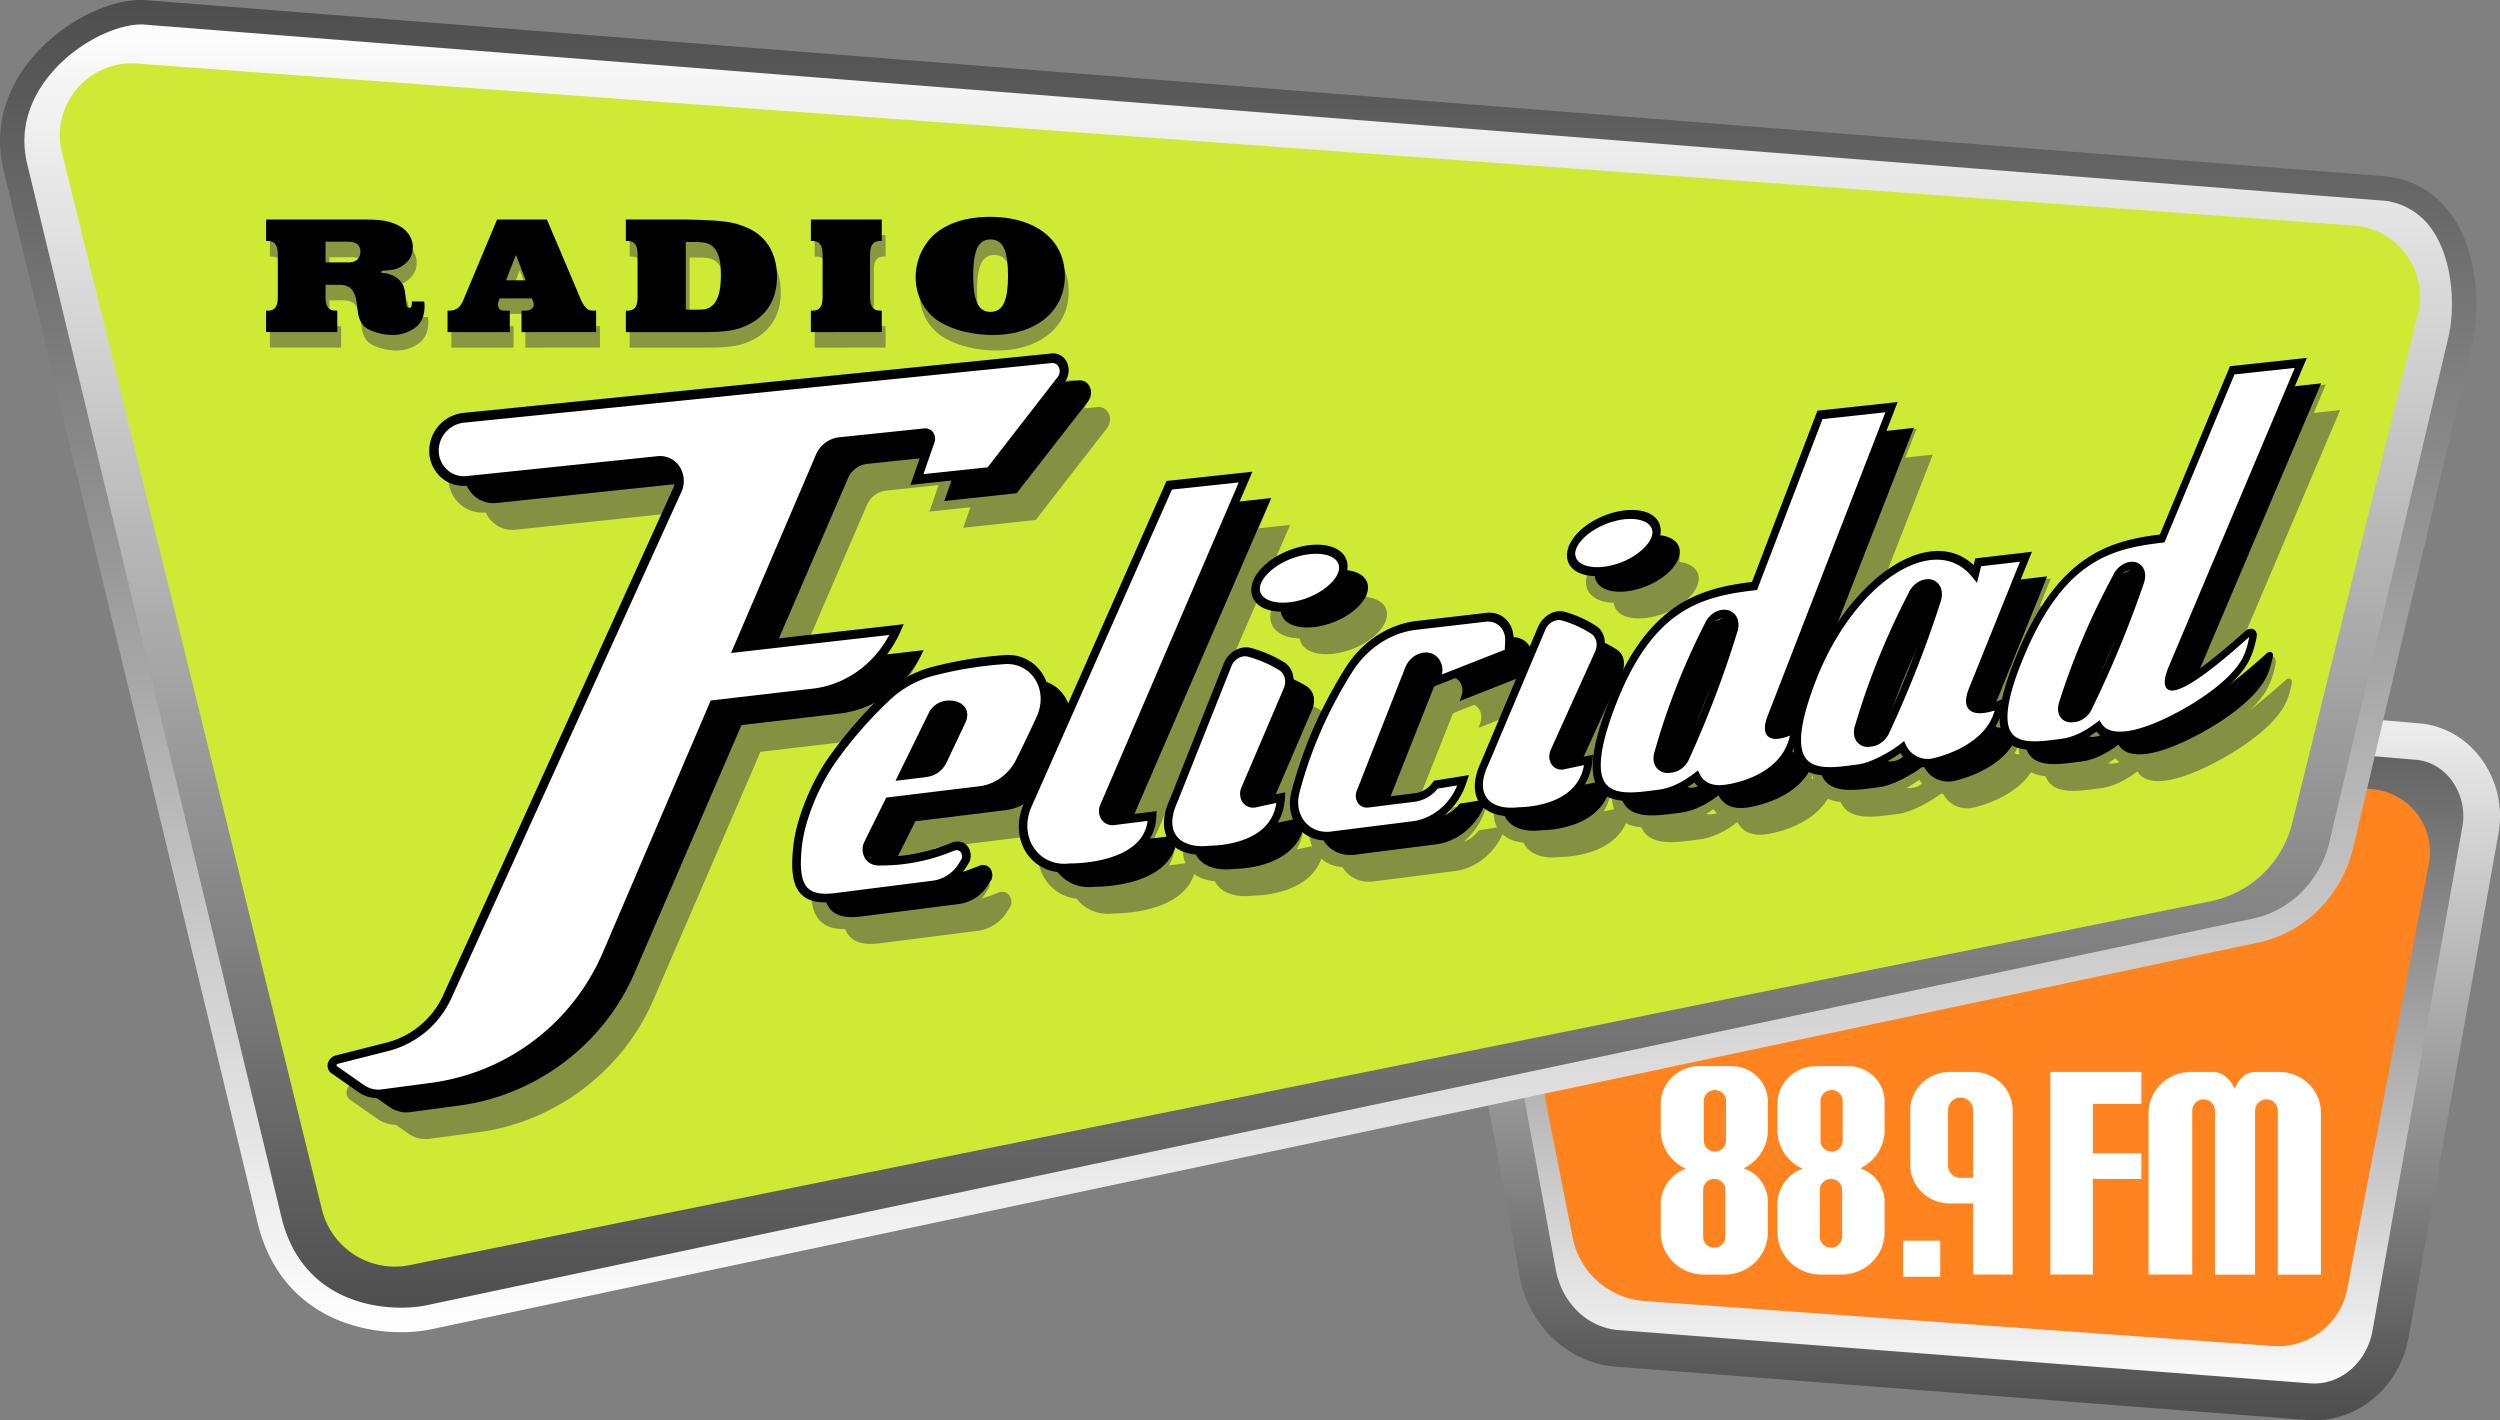 <svg xmlns="http://www.w3.org/2000/svg" xmlns:xlink="http://www.w3.org/1999/xlink" viewBox="0 0 2024.08 1149.9"><rect x="0" y="0" width="2024.08" height="1149.9" fill="#808080" stroke="none"/><defs><linearGradient id="Degradado_sin_nombre_3" x1="1588.93" y1="1135.04" x2="1588.93" y2="538.41" gradientUnits="userSpaceOnUse"><stop offset="0" stop-color="#fff"/><stop offset="1" stop-color="#4d4d4d"/></linearGradient><linearGradient id="Degradado_sin_nombre_3-2" x1="1588.94" y1="523.56" x2="1588.94" y2="1149.9" xlink:href="#Degradado_sin_nombre_3"/><linearGradient id="Degradado_sin_nombre_3-3" x1="1002.48" y1="9.91" x2="1002.48" y2="1068.7" xlink:href="#Degradado_sin_nombre_3"/><linearGradient id="Degradado_sin_nombre_3-4" x1="1002.5" y1="1078.58" x2="1002.5" y2="0" xlink:href="#Degradado_sin_nombre_3"/></defs><title>Radio Felicidad 2011_1</title><g id="Capa_2" data-name="Capa 2"><g id="Capa_1-2" data-name="Capa 1"><path d="M1245,1030.8,1169.9,621.72c-8.34-45.37,25.9-86.76,68.72-83.08l718.75,61.78c33.45,2.88,57.16,36.4,50.83,71.88l-72.73,407.75c-6,33.72-34.5,57.27-66.31,54.81L1309,1091.66C1277.41,1089.22,1251.2,1064.3,1245,1030.8Z" fill="url(#Degradado_sin_nombre_3)"/><path d="M1873.72,1149.9q-2.83,0-5.7-.22l-560.12-43.2c-38.26-3-70.12-33-77.47-73h0L1155.28,624.4c-5-27.1,2.83-55.15,20.88-75,16.61-18.29,39.85-27.6,63.73-25.55l718.75,61.78c19.54,1.68,37.1,11.47,49.45,27.58a78.79,78.79,0,0,1,14.73,61.71l-72.73,407.75C1943.1,1121.91,1910.81,1149.9,1873.72,1149.9ZM1233.27,553.27c-13.26,0-25.6,5.63-35.11,16.1-11.86,13.06-17,31.63-13.65,49.67l75.15,409.08c4.92,26.78,25.7,46.82,50.53,48.73L1870.3,1120c24.16,1.85,45.88-16.45,50.54-42.61l72.73-407.75a49,49,0,0,0-9.06-38.41c-7.21-9.4-17.3-15.1-28.42-16.06l-718.75-61.78Q1235.3,553.27,1233.27,553.27Z" fill="url(#Degradado_sin_nombre_3-2)"/><path d="M1273.25,1002,1205,656.88a58.86,58.86,0,0,1,62.42-70.09l652.87,52.12a51.16,51.16,0,0,1,46.17,60.64l-66.06,344a57.17,57.17,0,0,1-60.23,46.24l-508.77-36.45A63.91,63.91,0,0,1,1273.25,1002Z" fill="#ff841f"/><path d="M1431.33,915.22V891.89c0-15.87-13.23-28.74-29.56-28.74h-25.68c-17.4,0-31.5,13.71-31.5,30.63v21.44a34.1,34.1,0,0,0,20.39,31,30.66,30.66,0,0,0-20.39,28.63v22.94c0,18.87,15.73,34.16,35.13,34.16h16.48c19.4,0,35.13-15.29,35.13-34.16V972.94a28.79,28.79,0,0,0-19.7-27.07A34.06,34.06,0,0,0,1431.33,915.22Zm-34.4,86.23a8.84,8.84,0,0,1-9,8.72h0a8.84,8.84,0,0,1-9-8.72V963.28a8.84,8.84,0,0,1,9-8.72h0a8.84,8.84,0,0,1,9,8.72Zm.48-77.27a9,9,0,0,1-17.93,0V890.72a9,9,0,0,1,17.93,0Z" fill="#fff"/><path d="M1525.82,915.22V891.89c0-15.87-13.23-28.74-29.56-28.74h-25.68c-17.4,0-31.5,13.71-31.5,30.63v21.44a34.1,34.1,0,0,0,20.39,31,30.66,30.66,0,0,0-20.39,28.63v22.94c0,18.87,15.73,34.16,35.13,34.16h16.48c19.4,0,35.13-15.29,35.13-34.16V972.94a28.79,28.79,0,0,0-19.7-27.07A34.06,34.06,0,0,0,1525.82,915.22Zm-34.4,86.23a8.84,8.84,0,0,1-9,8.72h0a8.84,8.84,0,0,1-9-8.72V963.28a8.84,8.84,0,0,1,9-8.72h0a8.84,8.84,0,0,1,9,8.72Zm.48-77.27a9,9,0,0,1-17.93,0V890.72a9,9,0,0,1,17.93,0Z" fill="#fff"/><rect x="1540.84" y="1004.51" width="30.04" height="29.21" fill="#fff"/><path d="M1597.54,867.86h-18.9c-17.66,0-32,13.92-32,31.1v44.29c0,17.17,14.32,31.1,32,31.1h18.9v57.57h32V899C1629.52,881.79,1615.2,867.86,1597.54,867.86Zm0,85.75h-10.18a10,10,0,0,1-10.18-9.89V898.49a10.18,10.18,0,0,1,20.35,0Z" fill="#fff"/><polygon points="1694.45 954.56 1733.7 954.56 1733.7 933.83 1694.45 933.83 1694.45 893.78 1733.7 893.78 1733.7 867.86 1660.05 867.86 1660.05 1031.92 1694.45 1031.92 1694.45 954.56" fill="#fff"/><path d="M1845.15,867.86h-19.27c-11.75,0-16.59,13.73-16.59,13.73s-5.33-13.73-18-13.73h-17.36c-19,0-34.4,15-34.4,33.45v130.6h35.37V899a9.21,9.21,0,0,1,18.41,0v133h32.47V899a9.21,9.21,0,0,1,18.41,0v133h34.89V900.85C1879.07,882.63,1863.88,867.86,1845.15,867.86Z" fill="#fff"/><path d="M218.91,990.54,12.15,134C-4.8,60,76.52,6.89,117.73,10L1932.89,152.82c60.63,9.27,68,84.4,59.06,122.5l-96.3,408.55c-8.31,35.23-35.26,62.29-69.21,69.48L347.21,1066.51C313.83,1073.58,239.35,1067.21,218.91,990.54Z" fill="url(#Degradado_sin_nombre_3-3)"/><path d="M324.72,1078.58a135,135,0,0,1-50.24-9.48c-23-9.32-52.9-30.08-65.15-76l-.06-.23L2.5,136.26C-4.75,104.59,3.91,72.45,26.9,45.77,51.54,17.17,90.06-2,118.49.17L1934,143l.36.06c21.91,3.35,39.31,14.37,51.71,32.75,20.11,29.79,22.13,73.66,15.49,101.82l-96.3,408.55c-9.14,38.77-39.28,69-76.8,76.9L349.26,1076.2A120.53,120.53,0,0,1,324.72,1078.58ZM228.51,988.1c19.41,72.52,90.78,74.2,116.65,68.72L1824.39,743.66c30-6.36,54.23-30.72,61.62-62.06L1982.3,273c5.86-24.86,3.4-62.44-12.62-86.19a54.45,54.45,0,0,0-37.94-24.19L117,19.92c-19.19-1.47-52.52,12.63-75,38.78C28.64,74.1,14.38,99.29,21.8,131.79Z" fill="url(#Degradado_sin_nombre_3-4)"/><path d="M331.67,1024.28l1458-294.57a85.64,85.64,0,0,0,66.18-63.41l101.78-412.09a57.81,57.81,0,0,0-51.91-71.52L110.84,51.48a58.17,58.17,0,0,0-60.72,71.9L260.64,979.24A60.76,60.76,0,0,0,331.67,1024.28Z" fill="#cfea34"/><g opacity="0.57"><path d="M888.44,329.59,415.11,378.1c-13.18,1.35-24,12.78-24,26.39,0,14.85,12.2,25.88,26.32,24.39l153.76-16.22c12.51-1.32,21,11.67,15.54,23.65L400.28,844.37a73,73,0,0,1-48.27,40l-40.69,10.34c-4,1-5.18,6-2,8.19l21.77,15.21A23.57,23.57,0,0,0,347.77,922l39.89-5.35c62-8.32,116.53-49.56,141.37-107.12l86.65-200.83,80-9.41c28.95-3.4,55-23.19,67.45-51.25L635.52,562.72,701.84,409a19.34,19.34,0,0,1,15.39-11.77L786,390c3.47-.37,5.89,3.07,4.66,6.59L779.86,427.3,838.5,421,896,347C902,339.41,897.31,328.68,888.44,329.59Z" fill="#4d4d4d"/><path d="M850.15,572.14q-6.41.43-13.18,1.18a316.73,316.73,0,0,0-44.89,8.35,86.56,86.56,0,0,0-37.2,20.85,337.38,337.38,0,0,0-43.71,50.06c-15,21.05-25.91,49.56-28.19,69.34-3.5,30.44,1.57,45.35,29.7,41.76L792,753.57a32.93,32.93,0,0,0,23.2-15.11q1.38-2.15,2.74-4.34c2.38-3.8.32-14.17-9.26-11.67a154.69,154.69,0,0,1-21.1,7.19,146.18,146.18,0,0,1-38,4.79c-.27,0-6.11.67-9.23-4.09a10.51,10.51,0,0,1-.35-10.55l16.52-33.2,73.16-9c13.55-1.67,26-10.69,32.46-23.6q3.77-7.55,7.59-15.4,4.8-9.87,9.22-19.54C889.67,595.42,874.55,570.48,850.15,572.14ZM815,622l-15.11,31.74a16.52,16.52,0,0,1-12.64,9.37l-19.5,2.38,24.05-48.75a14.14,14.14,0,0,1,10.78-7.86C812,607.72,819.49,613,815,622Z" fill="#4d4d4d"/><path d="M929.94,689.6c-2.82,6.46,1.51,12.9,8.11,12.07l30.46-3.82h0c-1.7,42.95-66.62,41.7-66.62,41.7-27.37,3.49-45.56-23.26-33.72-50L983,431.67l61.53-6.73Z" fill="#4d4d4d"/><path d="M1043.65,675.42c-2.88,6.42,1.29,12.84,7.79,12l20.78-4.52c-2.28,42.77-57,42.17-57,42.17-27,3.44-41.73-12.47-29.68-39l43.94-109.86c3-7.53,10.87-12.09,17.81-10.19a100.32,100.32,0,0,1,12.57,4.34,97.65,97.65,0,0,1,13.18,6.77c5.9,3.63,7.88,11.55,4.73,18.86Z" fill="#4d4d4d"/><path d="M1052.43,517.46c1.84,11.32,19.08,15.51,38.47,9.4s33.66-20.2,31.93-31.52-18.91-15.66-38.4-9.55S1050.58,506.1,1052.43,517.46Z" fill="#4d4d4d"/><path d="M1292.8,644.73c-3,6.35.81,12.7,7.12,11.91l20.22-4.42c-3.65,42.29-56.42,41.57-56.42,41.57-26.18,3.34-39.86-12.43-27.32-38.65l46.13-108.5c3.16-7.43,10.9-11.92,17.53-10a92.46,92.46,0,0,1,12,4.31,89.84,89.84,0,0,1,12.49,6.72c5.58,3.6,7.21,11.44,3.93,18.65Z" fill="#4d4d4d"/><path d="M1306.62,488.6c1.4,11.19,17.89,15.36,36.81,9.37s33.16-19.88,31.88-31.08-17.73-15.51-36.74-9.52S1305.22,477.38,1306.62,488.6Z" fill="#4d4d4d"/><path d="M1197,672.33l22-3.54-.74,2.16c-6.2,18.18-22.35,32-40,34.25l-66,8.42c-19.64,2.51-33.7-14.69-28.32-35a344.39,344.39,0,0,1,19-53.38,361.93,361.93,0,0,1,24.5-45.42c12.6-19.85,33-33.11,54.2-35.61l56.23-6.61c10.93-1.29,19.32,7.07,18.75,18.62l-.48,9.78-59,23.26,1.36-4c3-8.69-2.61-16.63-11-15.62h0c-5.06.6-9.74,4.4-11.79,9.58L1136.5,678c-2,5.17,1.28,10.06,6.39,9.42l12.21-1.54,25.25-3.19a24.84,24.84,0,0,0,16.17-9.64Z" fill="#4d4d4d"/><path d="M1467.35,617.42l97.5-249.36-57.66,6.3-53.07,137.75c-46.74,5.5-85.53,18-115.67,96.68-31.9,83.24,7.9,74.59,37.91,70.76,9.73-1.24,20.35-6.27,30.37-14,3.59,7.3,10.86,11.44,22.38,10,0,0,52.74-5.8,57.16-48.29C1486.28,627.27,1457.81,642.29,1467.35,617.42Zm-30.23-68.84c-4.87,15.75-10.55,32.46-17.19,49.95-7,18.58-14.33,35.8-21.54,51.6a14,14,0,0,1-10.87,8.87l-1.74.22a8.78,8.78,0,0,1-8.6-3.54c-2.85-4.1-.93-9.39-.73-9.91a546,546,0,0,1,18-53c7.22-18.13,14.86-34.54,22.29-49.07a14.1,14.1,0,0,1,11-8.85,8.81,8.81,0,0,1,8.61,3.66C1439.16,542.65,1437.32,548,1437.11,548.57Z" fill="#4d4d4d"/><path d="M1629.45,595.27l43.38-107-38.47,4.53L1632,502c-31.87-39.15-99,2.93-131,83.9-33.86,85.65,6.08,76.88,36.13,73,9.74-1.24,25.45-9.34,35.64-17.22,3.4,7.54,11.65,14,23.18,12.53,0,0,49.86-9.11,55.45-47C1651.39,607.23,1619.31,620.86,1629.45,595.27ZM1601,524.2c-5.25,16.22-11.33,33.42-18.39,51.42-7.49,19.12-15.18,36.83-22.77,53.09-1.91,4.84-6.36,8.5-11.06,9.1L1547,638a8.48,8.48,0,0,1-8.5-3.68c-2.75-4.23-.69-9.67-.49-10.21,4.89-16.37,11.18-34.7,19.31-54.53,7.65-18.66,15.68-35.55,23.46-50.5,2-4.88,6.46-8.53,11.16-9.08a8.51,8.51,0,0,1,8.5,3.81C1603.16,518.1,1601.19,523.6,1601,524.2Z" fill="#4d4d4d"/><path d="M1850.74,550.45c-19.39,17.41-76.88,67-60.24,26.77L1894.63,332l-55.27,6L1782.6,473.47c-44.82,5.27-82.38,17.5-114.66,94.85-34.18,81.9,4.17,73.51,33,69.83,9.34-1.19,19.69-6.11,29.6-13.65,8.35,14.36,35.26,7.77,65.72-8.68,18.26-9.86,41.35-25.31,52-42.37,4-6.35,6.06-14.07,7.34-20.6C1856.15,549.75,1853.18,548.26,1850.74,550.45Zm-86-41.13c-5.35,15.49-11.52,31.93-18.63,49.14-7.56,18.28-15.27,35.22-22.87,50.76-1.92,4.63-6.26,8.13-10.77,8.7l-1.67.21a7.92,7.92,0,0,1-8-3.52c-2.54-4-.46-9.25-.25-9.76,5-15.65,11.41-33.18,19.59-52.13,7.7-17.84,15.72-34,23.47-48.26,2-4.67,6.35-8.15,10.85-8.68a8,8,0,0,1,8,3.63C1767,503.49,1765,508.74,1764.74,509.32Z" fill="#4d4d4d"/><path d="M866.66,311.69,390.78,359.89c-13.25,1.34-24.13,12.83-24.05,26.52.09,14.95,12.35,26.06,26.54,24.58l154.6-16.12c12.58-1.31,21.17,11.77,15.7,23.82L377.31,829a73,73,0,0,1-48.41,40.21L288,879.56c-4,1-5.19,6-2,8.23L308,903.12A23.77,23.77,0,0,0,324.75,907l40.1-5.33c62.36-8.3,117-49.71,141.82-107.58l86.53-201.93,80.45-9.36c29.1-3.39,55.24-23.26,67.67-51.48L613,545.95l66.24-154.58a19.35,19.35,0,0,1,15.45-11.82l69.1-7.21c3.49-.36,5.93,3.09,4.7,6.64l-10.73,30.9,59-6.28,57.64-74.34C880.29,321.6,875.58,310.79,866.66,311.69Z" fill="#4d4d4d"/><path d="M365.1,905.13,325,910.47a27.28,27.28,0,0,1-19.28-4.5l-21.95-15.31a7.5,7.5,0,0,1-3-8.06,8.83,8.83,0,0,1,6.5-6.44l40.9-10.35A69.24,69.24,0,0,0,374,827.74L560.21,417.19a13.53,13.53,0,0,0-.84-13.1A11.86,11.86,0,0,0,548,398.74L393.53,414.89a27.44,27.44,0,0,1-21.45-7.08,28.76,28.76,0,0,1-9.2-21.26,30.93,30.93,0,0,1,27.64-30.62l476.12-48.11a12.22,12.22,0,0,1,12.73,7.55,16,16,0,0,1-2.34,16.2l-58.69,75.66-65.87,7,12.61-36.34a1.34,1.34,0,0,0-.15-1.25,1.13,1.13,0,0,0-1.08-.48l-69.06,7.22a15.22,15.22,0,0,0-12.21,9.34L618.76,541.56,747,527l-2.49,5.64c-13.1,29.7-40.17,50.28-70.8,53.85l-78.17,9.11L509.94,795.28A184.39,184.39,0,0,1,365.1,905.13ZM391,363.85a22.78,22.78,0,0,0-20.47,22.43,21.08,21.08,0,0,0,6.72,15.6A19.84,19.84,0,0,0,393,407.08L547.69,391a18.75,18.75,0,0,1,17.92,8.48,21.39,21.39,0,0,1,1.31,20.71L380.61,830.25a77.09,77.09,0,0,1-51,42.35L288.76,883a1.14,1.14,0,0,0-.88.87,1,1,0,0,0,.41,1.09l21.94,15.34a20.14,20.14,0,0,0,14.25,3.33l40.12-5.33A176.56,176.56,0,0,0,503.39,793L590.8,588.78l82.73-9.61c26-3,49.09-19.42,61.8-43.44l-128.07,14.6L675.91,390a23.27,23.27,0,0,1,18.69-14.3l69.13-7.19a7.69,7.69,0,0,1,7.16,3.23,9.19,9.19,0,0,1,1,8.32L763,405.5l52-5.53,56.59-73a7.59,7.59,0,0,0,1.12-7.78,5.79,5.79,0,0,0-6.11-3.61Z" fill="#4d4d4d"/><path d="M828.85,555.68q-6.45.43-13.25,1.17a317.59,317.59,0,0,0-45.12,8.34,86.58,86.58,0,0,0-37.34,20.93,337.28,337.28,0,0,0-43.8,50.31c-15,21.16-25.91,49.83-28.14,69.72-3.43,30.62,1.71,45.62,30,42l79.67-10.07A32.93,32.93,0,0,0,794.14,723q1.38-2.17,2.75-4.36c2.38-3.82.28-14.26-9.35-11.75a154.89,154.89,0,0,1-21.19,7.2,146.7,146.7,0,0,1-38.22,4.78c-.27,0-6.14.66-9.29-4.12a10.58,10.58,0,0,1-.38-10.62L735,670.7l73.53-9c13.62-1.66,26.12-10.72,32.56-23.7q3.77-7.59,7.58-15.48,4.8-9.92,9.21-19.64C868.65,579.16,853.38,554.05,828.85,555.68Zm-35.16,50.09-15.1,31.91a16.52,16.52,0,0,1-12.68,9.41l-19.6,2.37,24-49a14.14,14.14,0,0,1,10.82-7.9C790.64,591.43,798.14,596.75,793.69,605.77Z" fill="#4d4d4d"/><path d="M770.92,741.61,691.29,751.7c-12.6,1.6-21.46-.32-27.06-5.88-6.92-6.86-8.88-18.72-6.54-39.74,2.41-21.57,14.25-51,28.84-71.59a342.05,342.05,0,0,1,44.35-51,90.55,90.55,0,0,1,39.06-21.89,320.17,320.17,0,0,1,45.65-8.43c4.47-.49,9-.89,13.41-1.18a32.7,32.7,0,0,1,30.63,15.57c6.47,10.57,7,24.23,1.38,36.54-3,6.54-6.09,13.17-9.25,19.72q-3.83,7.91-7.61,15.51c-7,14.17-20.66,24.08-35.59,25.91L737.12,674l-15.55,31.41a7.11,7.11,0,0,0,.25,7.12c2.08,3.17,6.09,2.78,6.26,2.76l.44,0a143.56,143.56,0,0,0,37.31-4.65,151.81,151.81,0,0,0,20.69-7l.51-.18c5.17-1.34,9.6.1,12.16,3.94s2.77,9.34.56,12.87q-1.38,2.21-2.77,4.39A37,37,0,0,1,770.92,741.61Zm43-180.92A315.49,315.49,0,0,0,771,568.75a82.67,82.67,0,0,0-35.62,20,333.6,333.6,0,0,0-43.25,49.66c-13.87,19.55-25.15,47.46-27.44,67.85-2.08,18.48-.63,29,4.69,34.33,4.14,4.11,11.24,5.46,21.69,4.14l79.71-10.06a29,29,0,0,0,20.48-13.35q1.37-2.16,2.73-4.33a6.06,6.06,0,0,0-.7-5.21c-1.06-1.58-2.71-2.09-5-1.55a159.17,159.17,0,0,1-21.42,7.26,150.55,150.55,0,0,1-38.91,4.9c-3.07.3-8.81-.52-12.09-5.5a14.08,14.08,0,0,1-.51-14.11l17.48-35.35,75.63-9.22c12.4-1.51,23.71-9.74,29.54-21.5q3.76-7.58,7.56-15.45c3.14-6.5,6.22-13.08,9.17-19.56,4.55-10,4.12-21.12-1.15-29.71a26.56,26.56,0,0,0-24.87-12.62h0c-4.33.29-8.73.68-13.09,1.16Zm-48,90-25.55,3.09,26.81-54.69a18.15,18.15,0,0,1,13.89-10.14c7-.82,13.05,1.38,15.81,5.74,2.18,3.45,2.14,7.87-.11,12.44L781.72,639A20.48,20.48,0,0,1,766,650.66Zm-13.77-5.5,13.64-1.65a12.48,12.48,0,0,0,9.61-7.13l15.13-32c1.08-2.18,1.18-4,.32-5.34-1.42-2.24-5.31-3.41-9.68-2.89a10.13,10.13,0,0,0-7.75,5.65Z" fill="#4d4d4d"/><path d="M909.41,674c-2.82,6.49,1.56,13,8.18,12.15l30.61-3.81h0c-1.59,43.19-66.86,41.87-66.86,41.87-27.51,3.48-45.87-23.45-34-50.36L962,414.54l61.85-6.69Z" fill="#4d4d4d"/><path d="M896.35,726.67a117.24,117.24,0,0,1-15.25,1c-14,1.69-26.84-3.89-34.4-15s-8.6-26.17-2.53-40L959.81,411l69.57-7.51L912.52,675a5.64,5.64,0,0,0,.34,5.49,4.81,4.81,0,0,0,4.75,2.07l34.14-4.24-.13,3.61a38.47,38.47,0,0,1-11.78,27C927.9,720.61,909.45,725,896.35,726.67ZM964.17,418,850.43,675c-5,11.48-4.26,23.92,2.08,33.26s17.1,14,28.83,12.48l.49,0c.36,0,36.28.51,53.66-16.48a29.74,29.74,0,0,0,9-17.95l-26.91,3.35A10.78,10.78,0,0,1,907.07,685a12.64,12.64,0,0,1-.77-12.16l112-260.69Z" fill="#4d4d4d"/><path d="M1023.68,659.83c-2.87,6.46,1.33,12.91,7.87,12.1l20.88-4.52c-2.18,43-57.15,42.35-57.15,42.35-27.13,3.43-42-12.59-29.94-39.28L1009.2,560c3-7.57,10.9-12.14,17.87-10.23a101.18,101.18,0,0,1,12.64,4.38A98.62,98.62,0,0,1,1053,561c5.95,3.66,7.95,11.63,4.81,19Z" fill="#4d4d4d"/><path d="M1004.82,712.54a81,81,0,0,1-9.82.69c-15.32,1.89-27.49-2.16-33.4-11.14-5.39-8.19-5.16-19.81.67-32.74L1006,559c3.78-9.52,13.58-15.12,22.28-12.73a104.35,104.35,0,0,1,13,4.51,101.74,101.74,0,0,1,13.65,7c7.26,4.47,9.73,14.24,5.88,23.23l-34.16,79.87a5.65,5.65,0,0,0,.25,5.46,4.63,4.63,0,0,0,4.51,2.08l24.51-5.3-.2,3.93c-.6,11.69-4.84,21.47-12.62,29.08C1031.74,707.35,1015.31,711.21,1004.82,712.54ZM1022.2,553a12.56,12.56,0,0,0-9.85,8l-43.89,110.4c-4.91,10.87-5.25,19.88-1.08,26.24,4.69,7.14,14.87,10.28,27.94,8.63l.45,0c.28,0,27.9.13,43.17-14.85a33.51,33.51,0,0,0,9.74-19.74l-17.2,3.71a10.41,10.41,0,0,1-10.28-4.57,12.67,12.67,0,0,1-.58-12.07l34.1-79.86c2.44-5.71.87-11.9-3.74-14.73a95.92,95.92,0,0,0-12.88-6.62,98.35,98.35,0,0,0-12.28-4.25A9.47,9.47,0,0,0,1022.2,553Z" fill="#4d4d4d"/><path d="M1032.08,500.93c1.89,11.39,19.22,15.62,38.7,9.5s33.78-20.27,32-31.67-19.06-15.78-38.63-9.65S1030.18,489.51,1032.08,500.93Z" fill="#4d4d4d"/><path d="M1059.26,516.53a44.79,44.79,0,0,1-15.59-.71c-8.53-2.08-13.86-7-15-13.81h0c-1.14-6.84,2.13-14.48,9.2-21.49,6.52-6.48,15.66-11.78,25.73-14.93,21.8-6.82,40.5-1.47,42.59,12.12s-13.21,29.41-34.85,36.21A65.33,65.33,0,0,1,1059.26,516.53Zm16.28-46.21a58.09,58.09,0,0,0-10.82,2.31c-8.89,2.78-16.88,7.38-22.49,12.94-5,5-7.45,10.09-6.75,14.29h0c.69,4.2,4.44,7.33,10.54,8.83,6.76,1.65,15.35,1,24.2-1.74,17.27-5.42,30.63-17.83,29.19-27.12C1098.27,472.51,1088.22,468.9,1075.55,470.32Z" fill="#4d4d4d"/><path d="M1274.05,629.26c-3,6.38.85,12.77,7.19,12l20.31-4.42c-3.55,42.53-56.6,41.74-56.6,41.74-26.31,3.33-40.1-12.55-27.57-38.91l46.08-109.09c3.16-7.47,10.93-12,17.59-10.07a93.24,93.24,0,0,1,12.05,4.36,90.72,90.72,0,0,1,12.58,6.78c5.62,3.63,7.28,11.51,4,18.77Z" fill="#4d4d4d"/><path d="M1254.07,681.34a76.81,76.81,0,0,1-9.5.66c-14.85,1.83-26.47-2.2-31.87-11.1-4.92-8.11-4.31-19.6,1.76-32.37l46-109c4-9.4,13.62-14.91,21.94-12.53a96.6,96.6,0,0,1,12.4,4.49,94,94,0,0,1,12.94,7c6.86,4.43,8.91,14.1,4.89,23L1277,630.35a5.69,5.69,0,0,0,.06,5.4,4.29,4.29,0,0,0,4.28,2.07l23.84-5.19-.33,3.89c-1,11.56-5.4,21.22-13.16,28.72C1280.23,676.28,1264.24,680.05,1254.07,681.34Zm22.18-157.64a12.72,12.72,0,0,0-9.78,7.88l-46.1,109c-5.1,10.74-5.74,19.65-1.93,25.94,4.28,7.07,14,10.2,26.68,8.6l.44,0c.27,0,26.92.2,42.17-14.58a34.7,34.7,0,0,0,10.07-19.5l-16.73,3.63a9.64,9.64,0,0,1-9.77-4.54c-2-3.35-2.07-7.81-.15-11.94l35.61-78.87c2.55-5.64,1.24-11.76-3.11-14.57a88.46,88.46,0,0,0-12.22-6.58,91.06,91.06,0,0,0-11.7-4.22A8.89,8.89,0,0,0,1276.25,523.7Z" fill="#4d4d4d"/><path d="M1287.54,472.23c1.44,11.26,18,15.48,37,9.47s33.28-20,32-31.23-17.86-15.63-37-9.62S1286.1,460.94,1287.54,472.23Z" fill="#4d4d4d"/><path d="M1313.18,487.72c-15.66,1.8-27.59-3.66-29-14.44h0c-1.72-13.42,13.64-29.21,34.93-35.91,9.81-3.09,19.35-3.7,26.87-1.73,8.13,2.13,13,7,13.83,13.8s-2.66,14.25-9.7,21.12A64.18,64.18,0,0,1,1325,485.15,63.38,63.38,0,0,1,1313.18,487.72Zm-22.32-16.53c1.17,9.18,16.42,12.4,33.28,7.08a56.12,56.12,0,0,0,22-12.68c5-4.92,7.54-9.91,7-14.06s-4-7.28-9.77-8.8c-6.45-1.68-14.78-1.11-23.46,1.62-17,5.33-30.3,17.64-29.14,26.84Z" fill="#4d4d4d"/><path d="M1177.87,656.91l22.11-3.53-.73,2.17c-6.18,18.28-22.38,32.15-40.16,34.4l-66.35,8.39c-19.74,2.5-33.91-14.82-28.57-35.29a345.28,345.28,0,0,1,18.92-53.67,362.35,362.35,0,0,1,24.51-45.66c12.62-20,33.07-33.27,54.39-35.75l56.51-6.58c11-1.28,19.44,7.13,18.9,18.75l-.45,9.84L1177.7,573.3l1.35-4c3-8.74-2.67-16.73-11.11-15.73h0c-5.09.6-9.78,4.42-11.83,9.63L1117,662.49c-2,5.19,1.32,10.12,6.45,9.48l12.27-1.54,25.37-3.17a24.85,24.85,0,0,0,16.22-9.67Z" fill="#4d4d4d"/><path d="M1159,693.37l-66.32,8.4c-10.48,1.33-20.08-2.33-26.33-10.06s-8.2-18.31-5.38-29.11a350.4,350.4,0,0,1,19.13-54.33,367.87,367.87,0,0,1,24.8-46.23c13.22-20.92,34.66-35,57.26-37.65l56.53-6.57c12.82-1.49,22.71,8.37,22.08,21.93l-.59,12.56L1172.39,579l3.52-10.41a9.25,9.25,0,0,0-.93-8.38,7.42,7.42,0,0,0-7.16-3.07,11,11,0,0,0-8.61,7l-39.11,99.25a4,4,0,0,0,.29,3.76,3.25,3.25,0,0,0,3.21,1.38l37.66-4.7a20.86,20.86,0,0,0,13.65-8.14l1.52-2,28.31-4.51-2.38,7C1195.64,676,1178.23,690.93,1159,693.37Zm2.89-161.82c-20.34,2.37-39.63,15-51.52,33.85a358.61,358.61,0,0,0-24.22,45.09,342.28,342.28,0,0,0-18.7,53c-2.26,8.64-.69,17.13,4.29,23.31s12.72,9.16,21.13,8.09l66.38-8.38c15.52-2,29.63-13.43,35.93-28.95l-15.84,2.53A28.62,28.62,0,0,1,1161,670.7l-37.63,4.72a8.87,8.87,0,0,1-8.63-3.71,10.86,10.86,0,0,1-.78-10.1L1153,562.26c2.62-6.67,8.53-11.48,15-12.24a13,13,0,0,1,12.5,5.37,15.62,15.62,0,0,1,2.25,12.29l50.89-20,.33-7.11c.44-9.64-6.6-16.64-15.71-15.58Z" fill="#4d4d4d"/><path d="M1449.42,602l97.37-250.71-57.94,6.27-53,138.51c-47,5.47-85.93,18-116,97.11-31.84,83.69,8.14,75,38.29,71.22,9.77-1.24,20.44-6.28,30.49-14,3.63,7.35,10.95,11.51,22.52,10,0,0,53-5.77,57.32-48.5C1468.47,611.95,1439.9,627,1449.42,602Zm-30.56-69.29c-4.86,15.83-10.52,32.64-17.15,50.22-7,18.68-14.31,36-21.52,51.87a14,14,0,0,1-10.9,8.91l-1.75.22a8.85,8.85,0,0,1-8.66-3.57c-2.88-4.13-1-9.44-.76-10a547.52,547.52,0,0,1,18-53.27c7.21-18.23,14.84-34.73,22.28-49.33a14.1,14.1,0,0,1,11-8.89,8.88,8.88,0,0,1,8.66,3.69C1420.9,526.77,1419.06,532.14,1418.86,532.72Z" fill="#4d4d4d"/><path d="M1411,663.81l-.18,0c-13,1.64-19.87-3.28-23.55-8.68-10,7.1-20.06,11.45-29.38,12.63l-3.77.49c-16.89,2.21-36.05,4.74-44.81-8.23-7.84-11.63-5.43-33.71,7.48-67.67,31-81.56,73.07-94.22,117-99.57l53-138.65,64.94-7-99.36,255.6c-1.86,4.87-2.19,8.22-.94,9.43,2.37,2.3,11-.59,16.12-3.27l4.64-2.44-.52,5.16C1467.16,655.92,1414.49,663.37,1411,663.81Zm.36-6.75c2-.21,45.87-5.46,53.13-39.86-5.39,2.15-13.73,4.48-17.88.47-3.11-3-3.17-8.52-.17-16.4v0l95.38-245.81L1490.91,361l-53,138.37-2.31.27c-43.87,5.12-82.83,15.83-112.74,94.37-11.85,31.12-14.51,51.76-8,61.46,7,10.34,24.35,8.05,39.67,6.06l3.8-.49c9-1.13,18.91-5.71,28.72-13.25l3-2.32,1.45,2.95c3.4,6.89,10.26,9.89,19.84,8.67Zm-42.32-9.93-1.75.22a11.39,11.39,0,0,1-11.17-4.63c-3.5-5-1.66-11.25-1.09-12.86a553.16,553.16,0,0,1,18.09-53.56c6.59-16.67,14.11-33.35,22.35-49.55,2.48-6.09,8.14-10.65,14.14-11.35a11.43,11.43,0,0,1,11.18,4.8c2.75,4,2.38,9.4,1.1,13.12-5.19,16.89-11,33.84-17.22,50.38-6.59,17.47-13.85,35-21.59,52C1380.75,641.79,1375.12,646.37,1369.07,647.13Zm40.08-124.7a9.94,9.94,0,0,0-7.76,6.22l-.18.39c-8.16,16-15.6,32.46-22.11,48.93a544.72,544.72,0,0,0-17.87,52.84l-.1.32c-.15.41-1.44,4.11.49,6.89a6.25,6.25,0,0,0,6.14,2.51l1.75-.22a9.84,9.84,0,0,0,7.7-6.23l.1-.25c7.67-16.91,14.87-34.28,21.4-51.63,6.18-16.41,11.91-33.23,17-50l.05-.15c.24-.69,1.35-4.29-.52-7A6.27,6.27,0,0,0,1409.15,522.43Z" fill="#4d4d4d"/><path d="M1612.28,579.94l43.33-107.55L1617,476.9l-2.31,9.23c-32.13-39.42-99.52,2.83-131.49,84.22-33.81,86.1,6.3,77.33,36.49,73.52,9.79-1.24,25.56-9.36,35.78-17.28a21.92,21.92,0,0,0,23.32,12.63s50.08-9.1,55.61-47.23C1634.36,592,1602.16,605.66,1612.28,579.94Zm-28.8-71.52c-5.24,16.3-11.31,33.6-18.35,51.7-7.48,19.22-15.17,37-22.75,53.37-1.9,4.87-6.37,8.54-11.1,9.13l-1.75.22a8.55,8.55,0,0,1-8.55-3.71c-2.77-4.26-.72-9.73-.52-10.27,4.88-16.45,11.15-34.89,19.27-54.82,7.65-18.76,15.67-35.74,23.45-50.77,2-4.91,6.48-8.57,11.19-9.12a8.58,8.58,0,0,1,8.56,3.84C1585.67,502.28,1583.7,507.81,1583.48,508.42Z" fill="#4d4d4d"/><path d="M1578.59,642.55c-12.12,1.54-20.41-4.58-24.58-11.22-10,7.13-24.6,14.62-34.65,15.9l-3.77.49c-16.81,2.21-35.88,4.73-44.35-8.42-7.68-11.92-4.78-34.67,9-69.74,19.15-48.82,53.23-87.77,86.58-98.79,18.24-6,34.52-3,46.44,8.39l1.37-5.46,45.82-5.33-45.28,112.3c-2,5-2.21,8.31-.76,9.94,3.16,3.55,14.45.34,19.42-1.77l4.35-1.85-.69,4.77c-5.91,40.69-58.34,50.69-58.87,50.78ZM1557,621.63l1.35,3a19.52,19.52,0,0,0,20.72,11.24h0c.29-.06,43-8.22,51.24-39-6.08,2-16.33,4.19-20.91-1-3-3.38-3-9,0-16.65v0l41.37-102.78-31.48,3.68-3.37,13.42-3.87-4.75c-10.91-13.37-26.35-17.27-44.6-11.23-31.1,10.29-63.12,47.19-81.37,93.61-12.67,32.24-15.79,53.59-9.35,63.6,6.78,10.54,23.39,8.35,39.39,6.26l3.81-.49c8.51-1.07,23.44-8.33,34-16.52ZM1531,626l-1.75.22a11,11,0,0,1-11-4.78c-3.33-5.12-1.36-11.49-.77-13.11,5.45-18.41,12-37,19.36-55.11,7-17.17,14.91-34.32,23.53-51,2.6-6.24,8.34-10.88,14.34-11.58a11,11,0,0,1,11,5c3.27,5.14,1.46,11.45.77,13.38-5.6,17.42-11.8,34.87-18.43,51.86-7,18-14.69,36-22.82,53.49C1542.73,620.57,1537,625.24,1531,626Zm43.07-128.36a10.36,10.36,0,0,0-8,6.46l-.18.39c-8.53,16.46-16.37,33.41-23.29,50.37-7.31,17.92-13.75,36.22-19.14,54.4l-.11.31c-.16.44-1.56,4.33.33,7.25a6.08,6.08,0,0,0,6.11,2.64l1.75-.22a10.26,10.26,0,0,0,7.91-6.47l.11-.25c8.06-17.37,15.68-35.25,22.63-53.13,6.56-16.87,12.7-34.18,18.25-51.47l0-.14c.26-.73,1.48-4.53-.35-7.4A6.11,6.11,0,0,0,1574.06,497.64Z" fill="#4d4d4d"/><path d="M1834.56,535.14c-19.44,17.49-77.09,67.28-60.47,26.85l104.07-246.53-55.53,6L1765.9,457.62c-45,5.25-82.75,17.5-115,95.26-34.15,82.33,4.37,73.94,33.31,70.28,9.38-1.19,19.78-6.12,29.71-13.69,8.42,14.45,35.45,7.86,66-8.65,18.33-9.89,41.49-25.41,52.11-42.54,4-6.39,6.05-14.14,7.33-20.71C1840,534.44,1837,532.94,1834.56,535.14ZM1748,493.66c-5.34,15.58-11.5,32.1-18.61,49.4-7.55,18.37-15.27,35.4-22.86,51-1.92,4.65-6.27,8.17-10.8,8.74l-1.68.21a8,8,0,0,1-8.1-3.55c-2.56-4.07-.48-9.3-.28-9.82,5-15.73,11.39-33.36,19.57-52.41,7.7-17.93,15.72-34.15,23.47-48.51,2-4.69,6.36-8.19,10.88-8.72a8,8,0,0,1,8.09,3.66C1750.26,487.8,1748.26,493.08,1748,493.66Z" fill="#4d4d4d"/><path d="M1736.16,620.47c-10.82,1.37-18.77-.78-23.43-6.52-9.92,7.08-19.85,11.41-28.88,12.55l-3.61.47c-16.23,2.13-34.61,4.55-42.37-8.26-7-11.48-3.66-33.23,10.19-66.63,33.24-80.2,73.92-92.54,116-97.68l56.73-136.29L1883,311.4,1776.86,562.75c-3.18,7.74-2.89,10.63-2.21,11.11,3.39,2.41,23.08-9.41,58.33-41.13,2.21-2,4.87-2.57,6.94-1.54s3,3.44,2.48,6.26c-1.79,9.24-4.39,16.5-7.93,22.21-12.25,19.74-38.93,36.11-53.75,44.11C1762.87,613.4,1747.84,619,1736.16,620.47Zm-20.91-15.67,1.41,2.42c6.77,11.63,30.13,8.12,62.5-9.36,11.33-6.12,38.94-22.36,50.48-41,2.94-4.75,5.14-11,6.72-19.21l-.23-.12c-36.65,33-58.72,47.16-65.67,42.24-5.25-3.71-.68-14.86.83-18.53l102-241.75-48.82,5.29-56.71,136-2.22.26c-42.07,4.91-79.7,15.34-111.76,92.58-12.71,30.61-16.17,50.93-10.38,60.52,6.17,10.21,22.86,8,37.56,6.09l3.65-.47c8.62-1.09,18.3-5.57,28-13Zm-19.84,1.38-1.68.21c-4.45.56-8.26-1.11-10.45-4.59-3.11-4.95-1.08-11.09-.46-12.68,5.6-17.62,12.22-35.35,19.66-52.69,7-16.4,15-32.79,23.55-48.73,2.64-6,8.24-10.46,14-11.13a10.31,10.31,0,0,1,10.45,4.76c2.44,4,1.85,9.27.46,12.92-5.71,16.62-12,33.29-18.69,49.56-7.07,17.19-14.78,34.39-22.93,51.15C1706.79,601,1701.22,605.46,1695.41,606.18Zm43.83-122.69a10.1,10.1,0,0,0-7.68,6.1l-.19.39c-8.5,15.73-16.33,31.92-23.29,48.11-7.36,17.11-13.89,34.6-19.43,52l-.11.32c-.17.41-1.56,4,.16,6.78a5.64,5.64,0,0,0,5.75,2.5l1.68-.21a10,10,0,0,0,7.63-6.12l.11-.25c8.08-16.64,15.73-33.72,22.74-50.79,6.63-16.14,12.85-32.69,18.5-49.17l.06-.15c.26-.68,1.48-4.22-.18-6.91A5.66,5.66,0,0,0,1739.25,483.5Z" fill="#4d4d4d"/></g><g opacity="0.53"><path d="M338.78,278.19a30.53,30.53,0,0,1-18.09,5.6,45.85,45.85,0,0,1-18.35-4.1c-5.73-2.73-8.59-7.24-9.63-15.16l-.91-7c-1.3-10-5.47-14.35-14.06-14.35H266.67v9.7c0,7.93,2.47,11.2,8.2,11.2h1.3v17.35H218.51V264.12h1.3c5.73,0,8.2-3.28,8.2-11.2v-34c0-7.92-2.47-11.2-8.2-11.2h-1.3V190.34h80.18c12.89,0,19.13,1.09,26.16,4.37,7.81,3.69,12.5,10.52,12.5,18,0,6.28-2.73,11.2-8.33,15a22.83,22.83,0,0,1-4.82,2.46c-2.6.82-4.17,1.09-12.24,1.77v1.64a29.48,29.48,0,0,1,4.43.41,22.2,22.2,0,0,1,8.33,3.83,18,18,0,0,1,5.34,7,62.57,62.57,0,0,1,1.69,11.06c.52,4.51.91,5.88,2.6,5.88s2.21-1.23,2.21-4.1v-1h10c.13,1.78.26,2.59.26,3.55C346.85,268.63,344.25,274.23,338.78,278.19Zm-53.89-69.95H266.67V225h18.22c6.38,0,10-3.14,10-8.61S291.27,208.24,284.89,208.24Z" fill="#4d4d4d"/><path d="M425.33,281.47V264.12h3.26c3.77,0,6.64-2,6.64-4.92a13.12,13.12,0,0,0-1.56-5.05H407.5l-.52,1.64a9.59,9.59,0,0,0-.65,3.28c0,3.69,1.56,5.05,5.86,5.05h3.65v17.35H365.45V264.12h.91c5.86,0,9.24-2.32,11.84-8.61l27.34-65.17H445.9L473,254.14a23.46,23.46,0,0,0,4.82,7.92c1.56,1.64,2.86,2,6.77,2h1.17v17.35Zm-4.55-62.57-7.94,20.63h15.88Z" fill="#4d4d4d"/><path d="M624.21,263a42.09,42.09,0,0,1-13.41,11.48c-10.15,5.46-18.61,7-40.61,7h-60.4V264.12h1.3c5.73,0,8.2-3.28,8.2-11.2v-34c0-7.92-2.34-11.2-8.2-11.2h-1.3V190.34h47.64c5.86,0,12.1.27,18.75.55,14.84.68,22.26,2,31.11,5.74,15.88,6.42,24.86,20.9,24.86,39.89C632.15,246.9,629.55,255.78,624.21,263Zm-45.43-51.92c-2.86-1.91-6.38-2.59-13.8-2.59h-6.64V263.3h8.46c6.51,0,9-.41,11.72-2.32,5.6-4,8.2-12,8.2-25.82C586.73,221.9,584.38,215.07,578.78,211.11Z" fill="#4d4d4d"/><path d="M659.6,281.47V264.12h1.3c5.73,0,8.2-3.28,8.2-11.2v-34c0-7.92-2.34-11.2-8.2-11.2h-1.3V190.34H717v17.35h-1.3c-5.73,0-8.2,3.28-8.2,11.2v34c0,7.93,2.47,11.2,8.2,11.2H717v17.35Z" fill="#4d4d4d"/><path d="M806.81,283.79a104,104,0,0,1-21.87-2.46,72.24,72.24,0,0,1-20.83-8.06c-12.1-7.24-19.66-21-19.66-36.2,0-14.89,7.16-29.37,18.74-37.57,10.68-7.51,24.73-11.34,41.39-11.34,37,0,60.66,18.58,60.66,47.82C865.26,264.66,841.83,283.79,806.81,283.79ZM805,206.46c-9.76,0-13.93,8.61-13.93,29.24s4.17,29.37,13.93,29.37c10,0,14.19-8.74,14.19-29.37S815,206.46,805,206.46Z" fill="#4d4d4d"/></g><path d="M335.7,265.61a30.53,30.53,0,0,1-18.09,5.6,45.85,45.85,0,0,1-18.35-4.1c-5.73-2.73-8.59-7.24-9.63-15.16l-.91-7c-1.3-10-5.47-14.35-14.06-14.35H263.58v9.7c0,7.93,2.47,11.2,8.2,11.2h1.3v17.35H215.42V251.54h1.3c5.73,0,8.2-3.28,8.2-11.2v-34c0-7.92-2.47-11.2-8.2-11.2h-1.3V177.76H295.6c12.89,0,19.13,1.09,26.16,4.37,7.81,3.69,12.5,10.52,12.5,18,0,6.28-2.73,11.2-8.33,15a22.83,22.83,0,0,1-4.82,2.46c-2.6.82-4.17,1.09-12.24,1.77v1.64a29.48,29.48,0,0,1,4.43.41,22.2,22.2,0,0,1,8.33,3.83,18,18,0,0,1,5.34,7,62.57,62.57,0,0,1,1.69,11.06c.52,4.51.91,5.88,2.6,5.88s2.21-1.23,2.21-4.1v-1h10c.13,1.78.26,2.59.26,3.55C343.77,256,341.16,261.65,335.7,265.61ZM281.8,195.66H263.58v16.8H281.8c6.38,0,10-3.14,10-8.61S288.18,195.66,281.8,195.66Z"/><path d="M422.24,268.89V251.54h3.26c3.77,0,6.64-2,6.64-4.92a13.12,13.12,0,0,0-1.56-5.05H404.41l-.52,1.64a9.59,9.59,0,0,0-.65,3.28c0,3.69,1.56,5.05,5.86,5.05h3.65v17.35H362.36V251.54h.91c5.86,0,9.24-2.32,11.84-8.61l27.34-65.17h40.35l27.08,63.8a23.46,23.46,0,0,0,4.82,7.92c1.56,1.64,2.86,2,6.77,2h1.17v17.35Zm-4.55-62.57-7.94,20.63h15.88Z"/><path d="M621.13,250.45a42.09,42.09,0,0,1-13.41,11.48c-10.15,5.46-18.61,7-40.61,7h-60.4V251.54H508c5.73,0,8.2-3.28,8.2-11.2v-34c0-7.92-2.34-11.2-8.2-11.2h-1.3V177.76h47.64c5.86,0,12.1.27,18.75.55,14.84.68,22.26,2,31.11,5.74,15.88,6.42,24.86,20.9,24.86,39.89C629.07,234.33,626.46,243.2,621.13,250.45Zm-45.43-51.92c-2.86-1.91-6.38-2.59-13.8-2.59h-6.64v54.78h8.46c6.51,0,9-.41,11.72-2.32,5.6-4,8.2-12,8.2-25.82C583.64,209.32,581.29,202.49,575.69,198.53Z"/><path d="M656.51,268.89V251.54h1.3c5.73,0,8.2-3.28,8.2-11.2v-34c0-7.92-2.34-11.2-8.2-11.2h-1.3V177.76h57.4v17.35h-1.3c-5.73,0-8.2,3.28-8.2,11.2v34c0,7.93,2.47,11.2,8.2,11.2h1.3v17.35Z"/><path d="M803.72,271.21a104,104,0,0,1-21.87-2.46A72.24,72.24,0,0,1,761,260.69c-12.1-7.24-19.66-21-19.66-36.2,0-14.89,7.16-29.37,18.74-37.57,10.68-7.51,24.73-11.34,41.39-11.34,37,0,60.66,18.58,60.66,47.82C862.17,252.08,838.74,271.21,803.72,271.21Zm-1.82-77.33c-9.76,0-13.93,8.61-13.93,29.24s4.17,29.37,13.93,29.37c10,0,14.19-8.74,14.19-29.37S811.92,193.89,801.9,193.89Z"/><path d="M873.08,308,399.76,356.47c-13.18,1.35-24,12.78-24,26.39,0,14.85,12.2,25.88,26.32,24.39L555.84,391c12.51-1.32,21,11.67,15.54,23.65L384.93,822.74a73,73,0,0,1-48.27,40L296,873.11c-4,1-5.18,6-2,8.19l21.77,15.21a23.57,23.57,0,0,0,16.66,3.87L372.31,895c62-8.32,116.53-49.56,141.37-107.12l86.65-200.83,80-9.41c28.95-3.4,55-23.19,67.45-51.25L620.17,541.09l66.32-153.71a19.34,19.34,0,0,1,15.39-11.77l68.73-7.25c3.47-.37,5.89,3.07,4.66,6.59L764.5,405.67l58.64-6.32,57.53-74C886.61,317.78,882,307,873.08,308Z"/><path d="M834.8,550.5q-6.41.43-13.18,1.18A316.73,316.73,0,0,0,776.72,560a86.56,86.56,0,0,0-37.2,20.85,337.38,337.38,0,0,0-43.71,50.06c-15,21.05-25.91,49.56-28.19,69.34-3.5,30.44,1.57,45.35,29.7,41.76l79.27-10.11a32.93,32.93,0,0,0,23.2-15.11q1.38-2.15,2.74-4.34c2.38-3.8.32-14.17-9.26-11.67a154.69,154.69,0,0,1-21.1,7.19,146.18,146.18,0,0,1-38,4.79c-.27,0-6.11.67-9.23-4.09a10.51,10.51,0,0,1-.35-10.55l16.52-33.2,73.16-9c13.55-1.67,26-10.69,32.46-23.6q3.77-7.55,7.59-15.4,4.8-9.87,9.22-19.54C874.32,573.78,859.2,548.85,834.8,550.5Zm-35.11,49.83-15.11,31.74a16.52,16.52,0,0,1-12.64,9.37l-19.5,2.38,24.05-48.75a14.14,14.14,0,0,1,10.78-7.86C796.69,586.08,804.13,591.36,799.68,600.33Z"/><path d="M914.59,668c-2.82,6.46,1.51,12.9,8.11,12.07l30.46-3.82h0c-1.7,42.95-66.62,41.7-66.62,41.7-27.37,3.49-45.56-23.26-33.72-50L967.6,410l61.53-6.73Z"/><path d="M1028.29,653.79c-2.88,6.42,1.29,12.84,7.79,12l20.78-4.52c-2.28,42.77-57,42.17-57,42.17-27,3.44-41.73-12.47-29.68-39l43.94-109.86c3-7.53,10.87-12.09,17.81-10.19a100.32,100.32,0,0,1,12.57,4.34,97.65,97.65,0,0,1,13.18,6.77c5.9,3.63,7.88,11.55,4.73,18.86Z"/><path d="M1037.08,495.82c1.84,11.32,19.08,15.51,38.47,9.4s33.66-20.2,31.93-31.52-18.91-15.66-38.4-9.55S1035.23,484.47,1037.08,495.82Z"/><path d="M1277.45,623.09c-3,6.35.81,12.7,7.12,11.91l20.22-4.42c-3.65,42.29-56.42,41.57-56.42,41.57-26.18,3.34-39.86-12.43-27.32-38.65L1267.17,525c3.16-7.43,10.9-11.92,17.53-10a92.46,92.46,0,0,1,12,4.31,89.84,89.84,0,0,1,12.49,6.72c5.58,3.6,7.21,11.44,3.93,18.65Z"/><path d="M1291.27,467c1.4,11.19,17.89,15.36,36.81,9.37s33.16-19.88,31.88-31.08-17.73-15.51-36.74-9.52S1289.87,455.74,1291.27,467Z"/><path d="M1181.69,650.7l22-3.54-.74,2.16c-6.2,18.18-22.35,32-40,34.25l-66,8.42c-19.64,2.51-33.7-14.69-28.32-35a344.39,344.39,0,0,1,19-53.38,361.93,361.93,0,0,1,24.5-45.42c12.6-19.85,33-33.11,54.2-35.61l56.23-6.61c10.93-1.29,19.32,7.07,18.75,18.62l-.48,9.78-59,23.26,1.36-4c3-8.69-2.61-16.63-11-15.62h0c-5.06.6-9.74,4.4-11.79,9.58l-39.15,98.76c-2,5.17,1.28,10.06,6.39,9.42l12.21-1.54L1165,661a24.84,24.84,0,0,0,16.17-9.64Z"/><path d="M1452,595.78l97.5-249.36-57.66,6.3-53.07,137.75c-46.74,5.5-85.53,18-115.67,96.68-31.9,83.24,7.9,74.59,37.91,70.76,9.73-1.24,20.35-6.27,30.37-14,3.59,7.3,10.86,11.44,22.38,10,0,0,52.74-5.8,57.16-48.29C1470.92,605.64,1442.45,620.66,1452,595.78Zm-30.23-68.84c-4.87,15.75-10.55,32.46-17.19,49.95-7,18.58-14.33,35.8-21.54,51.6a14,14,0,0,1-10.87,8.87l-1.74.22a8.78,8.78,0,0,1-8.6-3.54c-2.85-4.1-.93-9.39-.73-9.91a546,546,0,0,1,18-53c7.22-18.13,14.86-34.54,22.29-49.07a14.1,14.1,0,0,1,11-8.85,8.81,8.81,0,0,1,8.61,3.66C1423.81,521,1422,526.35,1421.76,526.94Z"/><path d="M1614.09,573.64l43.38-107L1619,471.19l-2.33,9.18c-31.87-39.15-99,2.93-131,83.9-33.86,85.65,6.08,76.88,36.13,73,9.74-1.24,25.45-9.34,35.64-17.22,3.4,7.54,11.65,14,23.18,12.53,0,0,49.86-9.11,55.45-47C1636,585.59,1604,599.23,1614.09,573.64Zm-28.48-71.07c-5.25,16.22-11.33,33.42-18.39,51.42-7.49,19.12-15.18,36.83-22.77,53.09-1.91,4.84-6.36,8.5-11.06,9.1l-1.74.22a8.48,8.48,0,0,1-8.5-3.68c-2.75-4.23-.69-9.67-.49-10.21,4.89-16.37,11.18-34.7,19.31-54.53,7.65-18.66,15.68-35.55,23.46-50.5,2-4.88,6.46-8.53,11.16-9.08a8.51,8.51,0,0,1,8.5,3.81C1587.8,496.46,1585.83,502,1585.61,502.56Z"/><path d="M1835.38,528.82c-19.39,17.41-76.88,67-60.24,26.77l104.13-245.22-55.27,6-56.76,135.43c-44.82,5.27-82.38,17.5-114.66,94.85-34.18,81.9,4.17,73.51,33,69.83,9.34-1.19,19.69-6.11,29.6-13.65,8.35,14.36,35.26,7.77,65.72-8.68,18.26-9.86,41.35-25.31,52-42.37,4-6.35,6.06-14.07,7.34-20.6C1840.79,528.12,1837.82,526.63,1835.38,528.82Zm-86-41.13c-5.35,15.49-11.52,31.93-18.63,49.14-7.56,18.28-15.27,35.22-22.87,50.76-1.92,4.63-6.26,8.13-10.77,8.7l-1.67.21a7.92,7.92,0,0,1-8-3.52c-2.54-4-.46-9.25-.25-9.76,5-15.65,11.41-33.18,19.59-52.13,7.7-17.84,15.72-34,23.47-48.26,2-4.67,6.35-8.15,10.85-8.68a8,8,0,0,1,8,3.63C1751.61,481.86,1749.61,487.11,1749.39,487.68Z"/><path d="M851.3,290.06,375.43,338.25c-13.25,1.34-24.13,12.83-24.05,26.52.09,14.95,12.35,26.06,26.54,24.58l154.6-16.12c12.58-1.31,21.17,11.77,15.7,23.82L362,807.36a73,73,0,0,1-48.41,40.21l-40.88,10.36c-4,1-5.19,6-2,8.23l21.94,15.32a23.77,23.77,0,0,0,16.77,3.91l40.1-5.33c62.36-8.3,117-49.71,141.82-107.58l86.53-201.93,80.45-9.36c29.1-3.39,55.24-23.26,67.67-51.48L597.65,524.31l66.24-154.58a19.35,19.35,0,0,1,15.45-11.82l69.1-7.21c3.49-.36,5.93,3.09,4.7,6.64l-10.73,30.9,59-6.28L859,307.63C864.93,300,860.22,289.16,851.3,290.06Z" fill="#fff"/><path d="M349.74,883.5l-40.08,5.34a27.28,27.28,0,0,1-19.28-4.5L268.44,869a7.5,7.5,0,0,1-3-8.06,8.83,8.83,0,0,1,6.5-6.44l40.9-10.35a69.24,69.24,0,0,0,45.83-38.08L544.86,395.56a13.53,13.53,0,0,0-.84-13.1,11.86,11.86,0,0,0-11.33-5.35L378.18,393.26a27.44,27.44,0,0,1-21.45-7.08,28.76,28.76,0,0,1-9.2-21.26,30.93,30.93,0,0,1,27.64-30.62l476.12-48.11A12.22,12.22,0,0,1,864,293.73a16,16,0,0,1-2.34,16.2L803,385.59l-65.87,7,12.61-36.34a1.34,1.34,0,0,0-.15-1.25,1.13,1.13,0,0,0-1.08-.48l-69.06,7.22a15.22,15.22,0,0,0-12.21,9.34L603.4,519.93l128.28-14.56L729.19,511c-13.1,29.7-40.17,50.28-70.8,53.85L580.22,574,494.58,773.64A184.39,184.39,0,0,1,349.74,883.5Zm25.94-541.29a22.78,22.78,0,0,0-20.47,22.43,21.08,21.08,0,0,0,6.72,15.6,19.84,19.84,0,0,0,15.72,5.21l154.68-16.1a18.75,18.75,0,0,1,17.92,8.48,21.39,21.39,0,0,1,1.31,20.71L365.25,808.62a77.09,77.09,0,0,1-51,42.35L273.4,861.32a1.14,1.14,0,0,0-.88.87,1,1,0,0,0,.41,1.09l21.94,15.34A20.14,20.14,0,0,0,309.12,882l40.12-5.33A176.56,176.56,0,0,0,488,771.33l87.42-204.19,82.73-9.61c26-3,49.09-19.42,61.8-43.44l-128.07,14.6,68.64-160.34a23.27,23.27,0,0,1,18.69-14.3l69.13-7.19a7.69,7.69,0,0,1,7.16,3.23,9.19,9.19,0,0,1,1,8.32l-8.85,25.46,52-5.53,56.59-73a7.59,7.59,0,0,0,1.12-7.78,5.79,5.79,0,0,0-6.11-3.61Z"/><path d="M813.5,534q-6.45.43-13.25,1.17a317.59,317.59,0,0,0-45.12,8.34,86.58,86.58,0,0,0-37.34,20.93A337.28,337.28,0,0,0,674,614.8c-15,21.16-25.91,49.83-28.14,69.72-3.43,30.62,1.71,45.62,30,42l79.67-10.07a32.93,32.93,0,0,0,23.28-15.17q1.38-2.17,2.75-4.36c2.38-3.82.28-14.26-9.35-11.75a154.89,154.89,0,0,1-21.19,7.2,146.7,146.7,0,0,1-38.22,4.78c-.27,0-6.14.66-9.29-4.12a10.58,10.58,0,0,1-.38-10.62l16.52-33.38,73.53-9c13.62-1.66,26.12-10.72,32.56-23.7q3.77-7.59,7.58-15.48,4.8-9.92,9.21-19.64C853.3,557.52,838,532.42,813.5,534Zm-35.16,50.09L763.23,616a16.52,16.52,0,0,1-12.68,9.41L731,627.82l24-49a14.14,14.14,0,0,1,10.82-7.9C775.29,569.8,782.78,575.11,778.33,584.14Z" fill="#fff"/><path d="M755.57,720l-79.63,10.08c-12.6,1.6-21.46-.32-27.06-5.88-6.92-6.86-8.88-18.72-6.54-39.74,2.41-21.57,14.25-51,28.84-71.59a342.05,342.05,0,0,1,44.35-51A90.55,90.55,0,0,1,754.58,540a320.17,320.17,0,0,1,45.65-8.43c4.47-.49,9-.89,13.41-1.18A32.7,32.7,0,0,1,844.26,546c6.47,10.57,7,24.23,1.38,36.54-3,6.54-6.09,13.17-9.25,19.72q-3.83,7.91-7.61,15.51c-7,14.17-20.66,24.08-35.59,25.91l-71.42,8.74-15.55,31.41a7.11,7.11,0,0,0,.25,7.12c2.08,3.17,6.09,2.78,6.26,2.76l.44,0A143.56,143.56,0,0,0,750.48,689a151.81,151.81,0,0,0,20.69-7l.51-.18c5.17-1.34,9.6.1,12.16,3.94s2.77,9.34.56,12.87q-1.38,2.21-2.77,4.39A37,37,0,0,1,755.57,720Zm43-180.92a315.49,315.49,0,0,0-42.94,8.06,82.67,82.67,0,0,0-35.62,20,333.6,333.6,0,0,0-43.25,49.66c-13.87,19.55-25.15,47.46-27.44,67.85-2.08,18.48-.63,29,4.69,34.33,4.14,4.11,11.24,5.46,21.69,4.14L755.45,713a29,29,0,0,0,20.48-13.35q1.37-2.16,2.73-4.33a6.06,6.06,0,0,0-.7-5.21c-1.06-1.58-2.71-2.09-5-1.55a159.17,159.17,0,0,1-21.42,7.26,150.55,150.55,0,0,1-38.91,4.9c-3.07.3-8.81-.52-12.09-5.5a14.08,14.08,0,0,1-.51-14.11l17.48-35.35,75.63-9.22c12.4-1.51,23.71-9.74,29.54-21.5q3.76-7.58,7.56-15.45c3.14-6.5,6.22-13.08,9.17-19.56,4.55-10,4.12-21.12-1.15-29.71a26.56,26.56,0,0,0-24.87-12.62h0c-4.33.29-8.73.68-13.09,1.16Zm-48,90-25.55,3.09,26.81-54.69a18.15,18.15,0,0,1,13.89-10.14c7-.82,13.05,1.38,15.81,5.74,2.18,3.45,2.14,7.87-.11,12.44l-15.09,31.87A20.48,20.48,0,0,1,750.61,629Zm-13.77-5.5,13.64-1.65a12.48,12.48,0,0,0,9.61-7.13l15.13-32c1.08-2.18,1.18-4,.32-5.34-1.42-2.24-5.31-3.41-9.68-2.89a10.13,10.13,0,0,0-7.75,5.65Z"/><path d="M894.05,652.32c-2.82,6.49,1.56,13,8.18,12.15l30.61-3.81h0C931.26,703.86,866,702.53,866,702.53c-27.51,3.48-45.87-23.45-34-50.36L946.63,392.9l61.85-6.69Z" fill="#fff"/><path d="M881,705a117.24,117.24,0,0,1-15.25,1c-14,1.69-26.84-3.89-34.4-15s-8.6-26.17-2.53-40L944.45,389.4l69.57-7.51L897.16,653.41a5.64,5.64,0,0,0,.34,5.49,4.81,4.81,0,0,0,4.75,2.07l34.14-4.24-.13,3.61a38.47,38.47,0,0,1-11.78,27C912.54,699,894.1,703.38,881,705Zm67.82-308.63L835.07,653.32c-5,11.48-4.26,23.92,2.08,33.26s17.1,14,28.83,12.48l.49,0c.36,0,36.28.51,53.66-16.48a29.74,29.74,0,0,0,9-17.95L902.23,668a10.78,10.78,0,0,1-10.51-4.58,12.64,12.64,0,0,1-.77-12.16l112-260.69Z"/><path d="M1008.32,638.19c-2.87,6.46,1.33,12.91,7.87,12.1l20.88-4.52c-2.18,43-57.15,42.35-57.15,42.35-27.13,3.43-42-12.59-29.94-39.28l43.87-110.46c3-7.57,10.9-12.14,17.87-10.23a101.18,101.18,0,0,1,12.64,4.38,98.62,98.62,0,0,1,13.27,6.83c5.95,3.66,7.95,11.63,4.81,19Z" fill="#fff"/><path d="M989.47,690.9a81,81,0,0,1-9.82.69c-15.32,1.89-27.49-2.16-33.4-11.14-5.39-8.19-5.16-19.81.67-32.74l43.77-110.34c3.78-9.52,13.58-15.12,22.28-12.73a104.35,104.35,0,0,1,13,4.51,101.74,101.74,0,0,1,13.65,7c7.26,4.47,9.73,14.24,5.88,23.23l-34.16,79.87a5.65,5.65,0,0,0,.25,5.46,4.63,4.63,0,0,0,4.51,2.08l24.51-5.3-.2,3.93c-.6,11.69-4.84,21.47-12.62,29.08C1016.39,685.72,1000,689.58,989.47,690.9Zm17.38-159.5a12.56,12.56,0,0,0-9.85,8L953.11,649.8c-4.91,10.87-5.25,19.88-1.08,26.24,4.69,7.14,14.87,10.28,27.94,8.63l.45,0c.28,0,27.9.13,43.17-14.85a33.51,33.51,0,0,0,9.74-19.74l-17.2,3.71a10.41,10.41,0,0,1-10.28-4.57,12.67,12.67,0,0,1-.58-12.07l34.1-79.86c2.44-5.71.87-11.9-3.74-14.73a95.92,95.92,0,0,0-12.88-6.62,98.35,98.35,0,0,0-12.28-4.25A9.47,9.47,0,0,0,1006.85,531.4Z"/><path d="M1016.72,479.3c1.89,11.39,19.22,15.62,38.7,9.5s33.78-20.27,32-31.67-19.06-15.78-38.63-9.65S1014.83,467.87,1016.72,479.3Z" fill="#fff"/><path d="M1043.91,494.89a44.79,44.79,0,0,1-15.59-.71c-8.53-2.08-13.86-7-15-13.81h0c-1.14-6.84,2.13-14.48,9.2-21.49,6.52-6.48,15.66-11.78,25.73-14.93,21.8-6.82,40.5-1.47,42.59,12.12s-13.21,29.41-34.85,36.21A65.33,65.33,0,0,1,1043.91,494.89Zm16.28-46.21a58.09,58.09,0,0,0-10.82,2.31c-8.89,2.78-16.88,7.38-22.49,12.94-5,5-7.45,10.09-6.75,14.29h0c.69,4.2,4.44,7.33,10.54,8.83,6.76,1.65,15.35,1,24.2-1.74,17.27-5.42,30.63-17.83,29.19-27.12C1082.91,450.87,1072.87,447.26,1060.19,448.68Z"/><path d="M1258.7,607.63c-3,6.38.85,12.77,7.19,12l20.31-4.42c-3.55,42.53-56.6,41.74-56.6,41.74-26.31,3.33-40.1-12.55-27.57-38.91l46.08-109.09c3.16-7.47,10.93-12,17.59-10.07a93.24,93.24,0,0,1,12.05,4.36,90.72,90.72,0,0,1,12.58,6.78c5.62,3.63,7.28,11.51,4,18.77Z" fill="#fff"/><path d="M1238.71,659.71a76.81,76.81,0,0,1-9.5.66c-14.85,1.83-26.47-2.2-31.87-11.1-4.92-8.11-4.31-19.6,1.76-32.37l46-109c4-9.4,13.62-14.91,21.94-12.53a96.6,96.6,0,0,1,12.4,4.49,94,94,0,0,1,12.94,7c6.86,4.43,8.91,14.1,4.89,23l-35.67,78.88a5.69,5.69,0,0,0,.06,5.4,4.29,4.29,0,0,0,4.28,2.07l23.84-5.19-.33,3.89c-1,11.56-5.4,21.22-13.16,28.72C1264.88,654.64,1248.88,658.42,1238.71,659.71Zm22.18-157.64a12.72,12.72,0,0,0-9.78,7.88L1205,619c-5.1,10.74-5.74,19.65-1.93,25.94,4.28,7.07,14,10.2,26.68,8.6l.44,0c.27,0,26.92.2,42.17-14.58a34.7,34.7,0,0,0,10.07-19.5L1265.7,623a9.64,9.64,0,0,1-9.77-4.54c-2-3.35-2.07-7.81-.15-11.94l35.61-78.87c2.55-5.64,1.24-11.76-3.11-14.57a88.46,88.46,0,0,0-12.22-6.58,91.06,91.06,0,0,0-11.7-4.22A8.89,8.89,0,0,0,1260.89,502.06Z"/><path d="M1272.18,450.6c1.44,11.26,18,15.48,37,9.47s33.28-20,32-31.23-17.86-15.63-37-9.62S1270.74,439.3,1272.18,450.6Z" fill="#fff"/><path d="M1297.82,466.08c-15.66,1.8-27.59-3.66-29-14.44h0c-1.72-13.42,13.64-29.21,34.93-35.91,9.81-3.09,19.35-3.7,26.87-1.73,8.13,2.13,13,7,13.83,13.8s-2.66,14.25-9.7,21.12a64.18,64.18,0,0,1-25.15,14.59A63.38,63.38,0,0,1,1297.82,466.08Zm-22.32-16.53c1.17,9.18,16.42,12.4,33.28,7.08a56.12,56.12,0,0,0,22-12.68c5-4.92,7.54-9.91,7-14.06s-4-7.28-9.77-8.8c-6.45-1.68-14.78-1.11-23.46,1.62-17,5.33-30.3,17.64-29.14,26.84Z"/><path d="M1162.52,635.27l22.11-3.53-.73,2.17c-6.18,18.28-22.38,32.15-40.16,34.4l-66.35,8.39c-19.74,2.5-33.91-14.82-28.57-35.29a345.28,345.28,0,0,1,18.92-53.67,362.35,362.35,0,0,1,24.51-45.66c12.62-20,33.07-33.27,54.39-35.75l56.51-6.58c11-1.28,19.44,7.13,18.9,18.75l-.45,9.84-59.24,23.32,1.35-4c3-8.74-2.67-16.73-11.11-15.73h0c-5.09.6-9.78,4.42-11.83,9.63l-39.09,99.29c-2,5.19,1.32,10.12,6.45,9.48l12.27-1.54,25.37-3.17A24.85,24.85,0,0,0,1162,636Z" fill="#fff"/><path d="M1143.61,671.74l-66.32,8.4c-10.48,1.33-20.08-2.33-26.33-10.06s-8.2-18.31-5.38-29.11a350.4,350.4,0,0,1,19.13-54.33,367.87,367.87,0,0,1,24.8-46.23c13.22-20.92,34.66-35,57.26-37.65l56.53-6.57c12.82-1.49,22.71,8.37,22.08,21.93l-.59,12.56L1157,557.35l3.52-10.41a9.25,9.25,0,0,0-.93-8.38,7.42,7.42,0,0,0-7.16-3.07,11,11,0,0,0-8.61,7l-39.11,99.25a4,4,0,0,0,.29,3.76,3.25,3.25,0,0,0,3.21,1.38l37.66-4.7a20.86,20.86,0,0,0,13.65-8.14l1.52-2,28.31-4.51-2.38,7C1180.29,654.39,1162.88,669.3,1143.61,671.74Zm2.89-161.82c-20.34,2.37-39.63,15-51.52,33.85a358.61,358.61,0,0,0-24.22,45.09,342.28,342.28,0,0,0-18.7,53c-2.26,8.64-.69,17.13,4.29,23.31s12.72,9.16,21.13,8.09l66.38-8.38c15.52-2,29.63-13.43,35.93-28.95L1164,638.47a28.62,28.62,0,0,1-18.31,10.6L1108,653.78a8.87,8.87,0,0,1-8.63-3.71,10.86,10.86,0,0,1-.78-10.1l39.07-99.34c2.62-6.67,8.53-11.48,15-12.24a13,13,0,0,1,12.5,5.37,15.62,15.62,0,0,1,2.25,12.29l50.89-20,.33-7.11c.44-9.64-6.6-16.64-15.71-15.58Z"/><path d="M1434.06,580.37l97.37-250.71-57.94,6.27-53,138.51c-47,5.47-85.93,18-116,97.11-31.84,83.69,8.14,75,38.29,71.22,9.77-1.24,20.44-6.28,30.49-14,3.63,7.35,10.95,11.51,22.52,10,0,0,53-5.77,57.32-48.5C1453.12,590.31,1424.54,605.38,1434.06,580.37Zm-30.56-69.29c-4.86,15.83-10.52,32.64-17.15,50.22-7,18.68-14.31,36-21.52,51.87a14,14,0,0,1-10.9,8.91l-1.75.22a8.85,8.85,0,0,1-8.66-3.57c-2.88-4.13-1-9.44-.76-10a547.52,547.52,0,0,1,18-53.27c7.21-18.23,14.84-34.73,22.28-49.33a14.1,14.1,0,0,1,11-8.89,8.88,8.88,0,0,1,8.66,3.69C1405.55,505.13,1403.71,510.5,1403.5,511.09Z" fill="#fff"/><path d="M1395.68,642.18l-.18,0c-13,1.64-19.87-3.28-23.55-8.68-10,7.1-20.06,11.45-29.38,12.63l-3.77.49c-16.89,2.21-36.05,4.74-44.81-8.23-7.84-11.63-5.43-33.71,7.48-67.67,31-81.56,73.07-94.22,117-99.57l53-138.65,64.94-7L1437,581.12c-1.86,4.87-2.19,8.22-.94,9.43,2.37,2.3,11-.59,16.12-3.27l4.64-2.44-.52,5.16C1451.81,634.29,1399.14,641.74,1395.68,642.18Zm.36-6.75c2-.21,45.87-5.46,53.13-39.86-5.39,2.15-13.73,4.48-17.88.47-3.11-3-3.17-8.52-.17-16.4v0L1526.5,333.8l-50.94,5.52-53,138.37-2.31.27c-43.87,5.12-82.83,15.83-112.74,94.37-11.85,31.12-14.51,51.76-8,61.46,7,10.34,24.35,8.05,39.67,6.06l3.8-.49c9-1.13,18.91-5.71,28.72-13.25l3-2.32,1.45,2.95c3.4,6.89,10.26,9.89,19.84,8.67Zm-42.32-9.93-1.75.22a11.39,11.39,0,0,1-11.17-4.63c-3.5-5-1.66-11.25-1.09-12.86a553.16,553.16,0,0,1,18.09-53.56c6.59-16.67,14.11-33.35,22.35-49.55,2.48-6.09,8.14-10.65,14.14-11.35a11.43,11.43,0,0,1,11.18,4.8c2.75,4,2.38,9.4,1.1,13.12-5.19,16.89-11,33.84-17.22,50.38-6.59,17.47-13.85,35-21.59,52C1365.39,620.15,1359.77,624.74,1353.72,625.5Zm40.08-124.7A9.94,9.94,0,0,0,1386,507l-.18.39c-8.16,16-15.6,32.46-22.11,48.93a544.72,544.72,0,0,0-17.87,52.84l-.1.32c-.15.41-1.44,4.11.49,6.89a6.25,6.25,0,0,0,6.14,2.51l1.75-.22a9.84,9.84,0,0,0,7.7-6.23l.1-.25c7.67-16.91,14.87-34.28,21.4-51.63,6.18-16.41,11.91-33.23,17-50l.05-.15c.24-.69,1.35-4.29-.52-7A6.27,6.27,0,0,0,1393.8,500.8Z"/><path d="M1596.93,558.3l43.33-107.55-38.65,4.51-2.31,9.23c-32.13-39.42-99.52,2.83-131.49,84.22-33.81,86.1,6.3,77.33,36.49,73.52,9.79-1.24,25.56-9.36,35.78-17.28a21.92,21.92,0,0,0,23.32,12.63s50.08-9.1,55.61-47.23C1619,570.35,1586.81,584,1596.93,558.3Zm-28.8-71.52c-5.24,16.3-11.31,33.6-18.35,51.7-7.48,19.22-15.17,37-22.75,53.37-1.9,4.87-6.37,8.54-11.1,9.13l-1.75.22a8.55,8.55,0,0,1-8.55-3.71c-2.77-4.26-.72-9.73-.52-10.27,4.88-16.45,11.15-34.89,19.27-54.82,7.65-18.76,15.67-35.74,23.45-50.77,2-4.91,6.48-8.57,11.19-9.12a8.58,8.58,0,0,1,8.56,3.84C1570.32,480.65,1568.35,486.17,1568.13,486.78Z" fill="#fff"/><path d="M1563.24,620.92c-12.12,1.54-20.41-4.58-24.58-11.22-10,7.13-24.6,14.62-34.65,15.9l-3.77.49c-16.81,2.21-35.88,4.73-44.35-8.42-7.68-11.92-4.78-34.67,9-69.74,19.15-48.82,53.23-87.77,86.58-98.79,18.24-6,34.52-3,46.44,8.39l1.37-5.46,45.82-5.33L1599.8,559c-2,5-2.21,8.31-.76,9.94,3.16,3.55,14.45.34,19.42-1.77l4.35-1.85-.69,4.77c-5.91,40.69-58.34,50.69-58.87,50.78ZM1541.64,600l1.35,3a19.52,19.52,0,0,0,20.72,11.24h0c.29-.06,43-8.22,51.24-39-6.08,2-16.33,4.19-20.91-1-3-3.38-3-9,0-16.65v0l41.37-102.78L1604,458.45l-3.37,13.42-3.87-4.75c-10.91-13.37-26.35-17.27-44.6-11.23-31.1,10.29-63.12,47.19-81.37,93.61-12.67,32.24-15.79,53.59-9.35,63.6,6.78,10.54,23.39,8.35,39.39,6.26l3.81-.49c8.51-1.07,23.44-8.33,34-16.52Zm-26,4.37-1.75.22a11,11,0,0,1-11-4.78c-3.33-5.12-1.36-11.49-.77-13.11,5.45-18.41,12-37,19.36-55.11,7-17.17,14.91-34.32,23.53-51,2.6-6.24,8.34-10.88,14.34-11.58a11,11,0,0,1,11,5c3.27,5.14,1.46,11.45.77,13.38-5.6,17.42-11.8,34.87-18.43,51.86-7,18-14.69,36-22.82,53.49C1527.38,598.93,1521.68,603.61,1515.64,604.36ZM1558.71,476a10.36,10.36,0,0,0-8,6.46l-.18.39c-8.53,16.46-16.37,33.41-23.29,50.37-7.31,17.92-13.75,36.22-19.14,54.4l-.11.31c-.16.44-1.56,4.33.33,7.25a6.08,6.08,0,0,0,6.11,2.64l1.75-.22a10.26,10.26,0,0,0,7.91-6.47l.11-.25c8.06-17.37,15.68-35.25,22.63-53.13,6.56-16.87,12.7-34.18,18.25-51.47l0-.14c.26-.73,1.48-4.53-.35-7.4A6.11,6.11,0,0,0,1558.71,476Z"/><path d="M1819.2,513.5c-19.44,17.49-77.09,67.28-60.47,26.85L1862.8,293.83l-55.53,6L1750.55,436c-45,5.25-82.75,17.5-115,95.26-34.15,82.33,4.37,73.94,33.31,70.28,9.38-1.19,19.78-6.12,29.71-13.69,8.42,14.45,35.45,7.86,66-8.65,18.33-9.89,41.49-25.41,52.11-42.54,4-6.39,6.05-14.14,7.33-20.71C1824.63,512.81,1821.65,511.3,1819.2,513.5ZM1732.69,472c-5.34,15.58-11.5,32.1-18.61,49.4-7.55,18.37-15.27,35.4-22.86,51-1.92,4.65-6.27,8.17-10.8,8.74l-1.68.21a8,8,0,0,1-8.1-3.55c-2.56-4.07-.48-9.3-.28-9.82,5-15.73,11.39-33.36,19.57-52.41,7.7-17.93,15.72-34.15,23.47-48.51,2-4.69,6.36-8.19,10.88-8.72a8,8,0,0,1,8.09,3.66C1734.9,466.16,1732.91,471.44,1732.69,472Z" fill="#fff"/><path d="M1720.81,598.84c-10.82,1.37-18.77-.78-23.43-6.52-9.92,7.08-19.85,11.41-28.88,12.55l-3.61.47c-16.23,2.13-34.61,4.55-42.37-8.26-7-11.48-3.66-33.23,10.19-66.63,33.24-80.2,73.92-92.54,116-97.68l56.73-136.29,62.24-6.72L1761.51,541.11c-3.18,7.74-2.89,10.63-2.21,11.11,3.39,2.41,23.08-9.41,58.33-41.13,2.21-2,4.87-2.57,6.94-1.54s3,3.44,2.48,6.26c-1.79,9.24-4.39,16.5-7.93,22.21-12.25,19.74-38.93,36.11-53.75,44.11C1747.52,591.77,1732.49,597.36,1720.81,598.84Zm-20.91-15.67,1.41,2.42c6.77,11.63,30.13,8.12,62.5-9.36,11.33-6.12,38.94-22.36,50.48-41,2.94-4.75,5.14-11,6.72-19.21l-.23-.12c-36.65,33-58.72,47.16-65.67,42.24-5.25-3.71-.68-14.86.83-18.53l102-241.75-48.82,5.29-56.71,136-2.22.26c-42.07,4.91-79.7,15.34-111.76,92.58-12.71,30.61-16.17,50.93-10.38,60.52,6.17,10.21,22.86,8,37.56,6.09l3.65-.47c8.62-1.09,18.3-5.57,28-13Zm-19.84,1.38-1.68.21c-4.45.56-8.26-1.11-10.45-4.59-3.11-4.95-1.08-11.09-.46-12.68,5.6-17.62,12.22-35.35,19.66-52.69,7-16.4,15-32.79,23.55-48.73,2.64-6,8.24-10.46,14-11.13a10.31,10.31,0,0,1,10.45,4.76c2.44,4,1.85,9.27.46,12.92-5.71,16.62-12,33.29-18.69,49.56-7.07,17.19-14.78,34.39-22.93,51.15C1691.44,579.32,1685.86,583.82,1680.06,584.55Zm43.83-122.69a10.1,10.1,0,0,0-7.68,6.1l-.19.39c-8.5,15.73-16.33,31.92-23.29,48.11-7.36,17.11-13.89,34.6-19.43,52l-.11.32c-.17.41-1.56,4,.16,6.78a5.64,5.64,0,0,0,5.75,2.5l1.68-.21a10,10,0,0,0,7.63-6.12l.11-.25c8.08-16.64,15.73-33.72,22.74-50.79,6.63-16.14,12.85-32.69,18.5-49.17l.06-.15c.26-.68,1.48-4.22-.18-6.91A5.66,5.66,0,0,0,1723.89,461.86Z"/></g></g></svg>